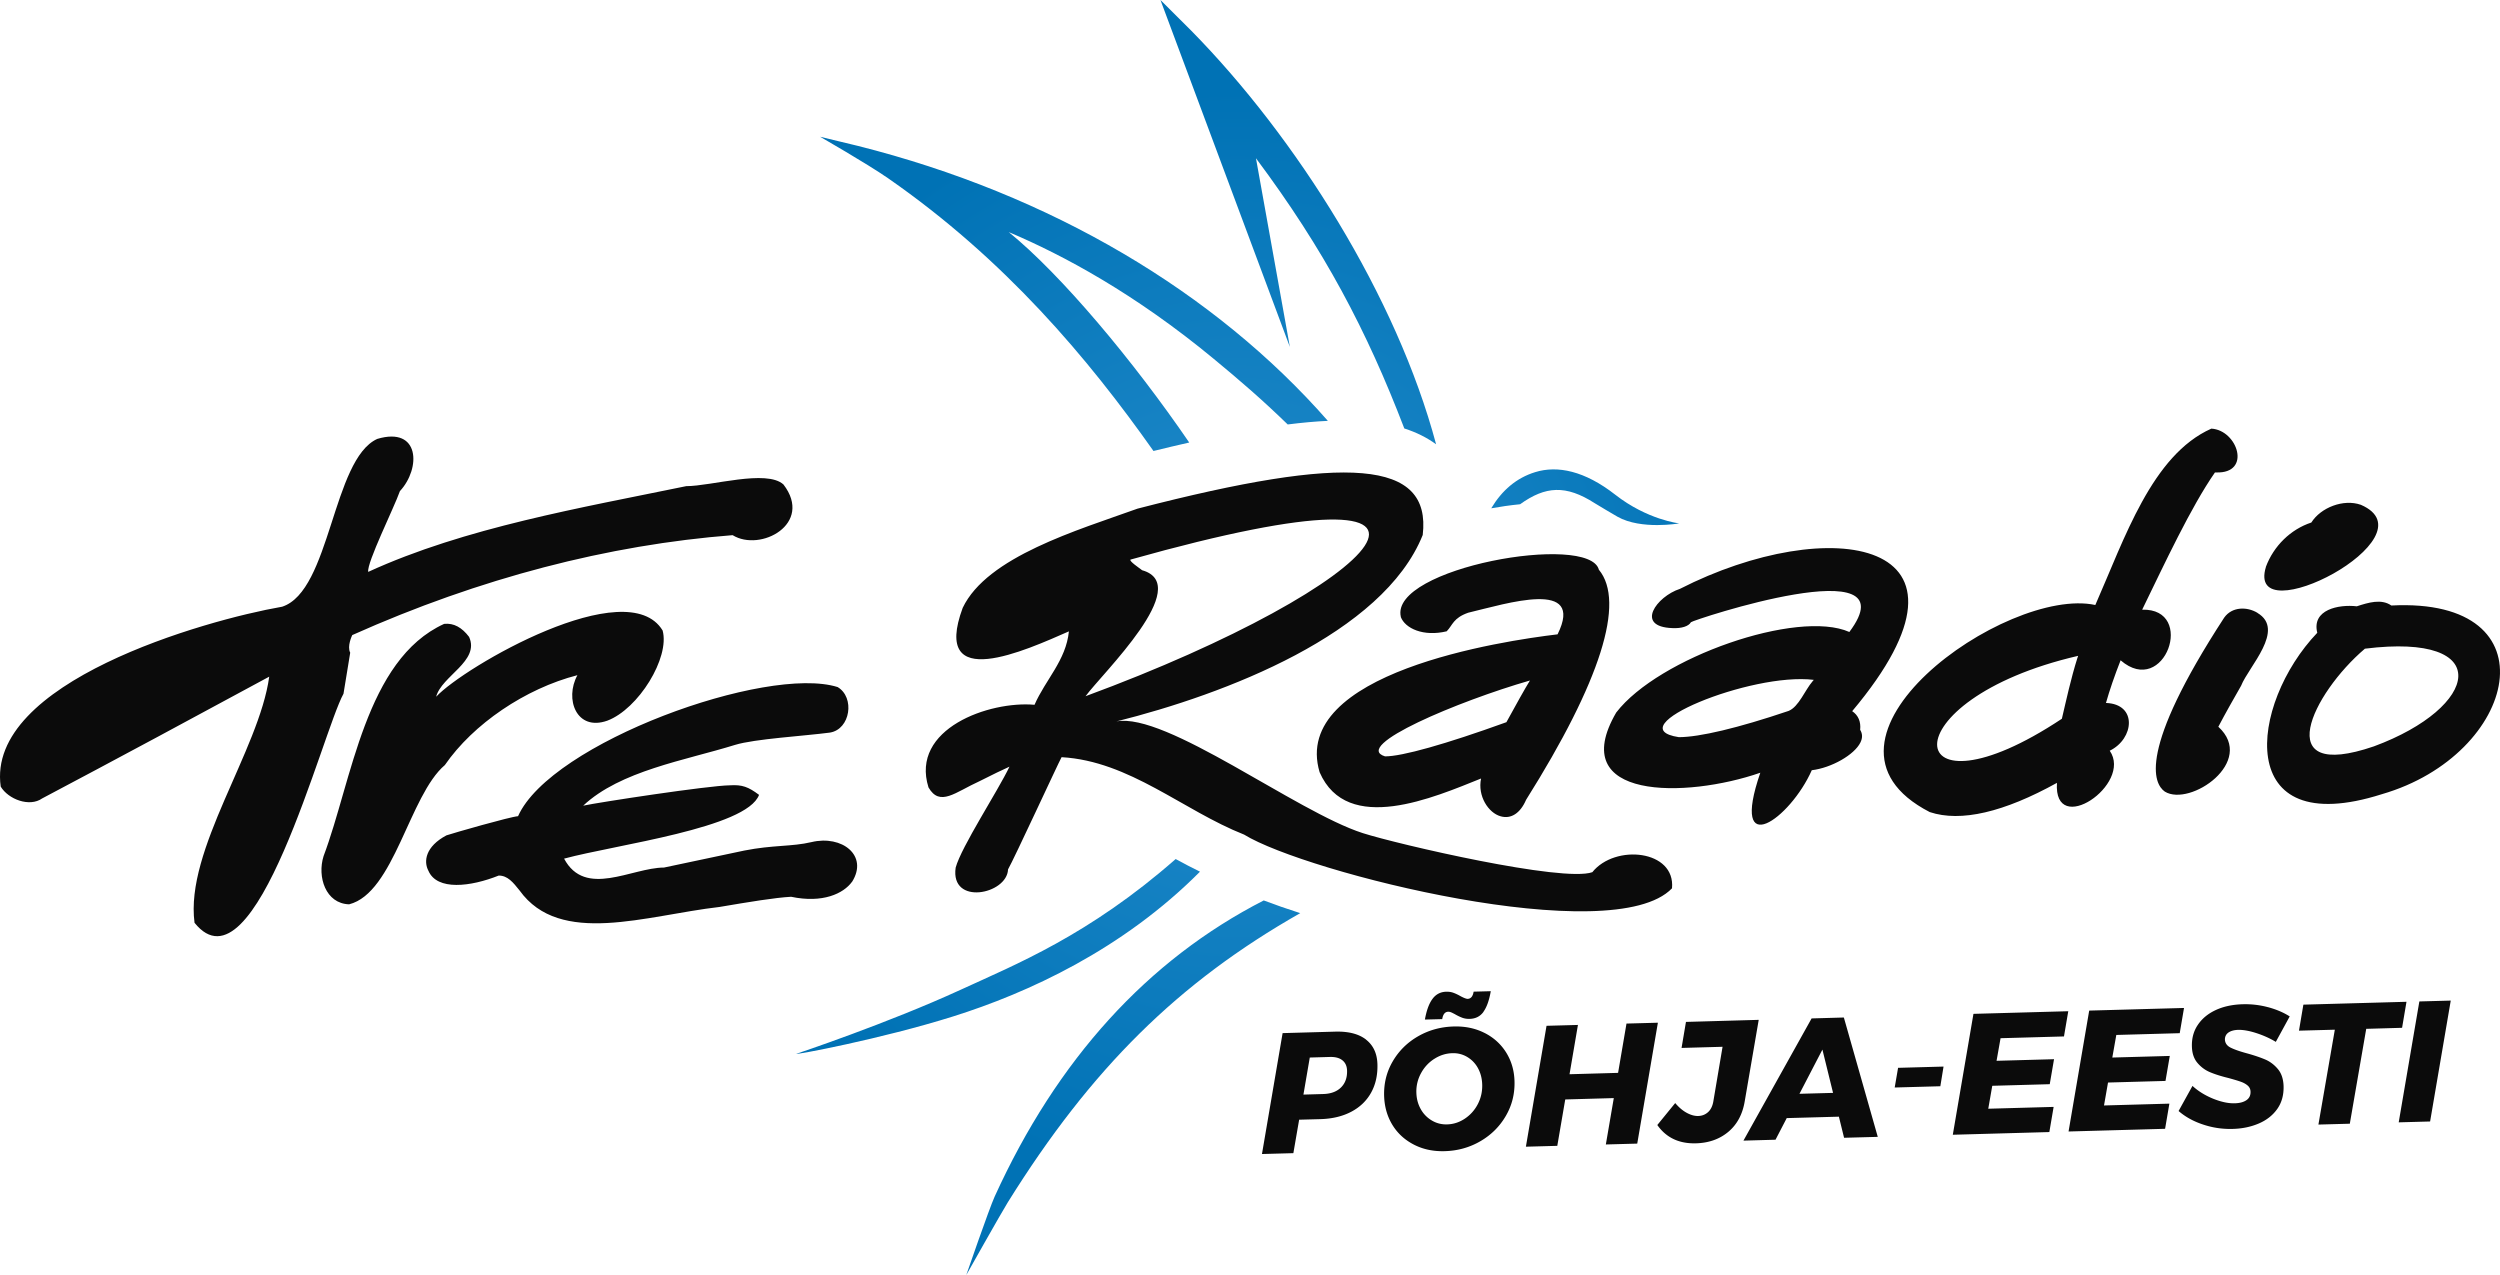 <svg id="Layer_1" data-name="Layer 1" version="1.1" width="437.148" height="222.96" xmlns="http://www.w3.org/2000/svg">
  <defs id="defs2">
    <radialGradient id="radial-gradient" cx="252.99" cy="141.73" fx="252.99" fy="141.73" r="95.87" gradientUnits="userSpaceOnUse">
      <stop offset=".02" stop-color="#248dcd" id="stop1"/>
      <stop offset="1" stop-color="#0072b5" id="stop2"/>
    </radialGradient>
    <style id="style1">
      .cls-1{fill:#0b0b0b;stroke-width:0}
    </style>
  </defs>
  <g id="Põhja-Eesti" transform="translate(-36.553 -30.25)">
    <g id="LOGO">
      <path class="cls-1" d="M411.13 136.86c3.88-7.97 8.53-17.97 12.73-24h.19c6.28.23 3.78-7.4-.82-7.66-10.4 4.63-15.17 19.22-20.29 30.84-15.57-3.37-53.48 23.59-28.95 36.21 5.42 1.81 12.98.02 22.24-5.11-.63 9.68 13.3.28 9.23-5.62 4.27-2.07 4.88-8.16-.66-8.35.63-2.22 1.49-4.73 2.56-7.46 7.7 6.66 13.26-9.12 3.77-8.85zm-11.29 8.33c-1.2 3.8-1.98 7.48-2.75 10.74-28.27 18.77-30.85-3.19 2.84-11l-.08.27zm-118.35-7.07c.75 2.01 3.95 3.5 8.03 2.52 1.06-1.09 1.12-2.32 3.76-3.25 6.7-1.59 20.47-5.99 15.63 3.78-9.56 1.14-46.78 6.68-41.61 24.11 4.83 11.09 20.08 4.36 28.23 1.1-.64 3.06 1.28 6.02 3.43 6.61 1.8.52 3.43-.53 4.44-2.88 13.01-20.69 17.41-34.59 12.73-40.24-1.68-6.52-36.61-.31-34.63 8.23zm18.48 18.41c-10.7 3.87-18.28 5.99-21.23 5.98-5.87-1.81 12.82-9.66 25.34-13.27-.88 1.43-2.4 4.15-4.11 7.28zm-203.36-4.96c-3.69 6.68-15.44 53.24-26.04 40.04-1.7-12.73 11.3-30.16 13.06-43.04-10.44 5.67-28.43 15.34-39.7 21.29-2.23 1.58-5.93.14-7.25-2.06-2.61-18.23 35.6-29.09 49.21-31.46 8.47-2.76 8.77-25.77 16.63-29.34 7.48-2.23 7.65 5.15 3.96 9.13-1 2.86-5.84 12.58-5.54 14.12 16.92-7.76 37.34-11.22 55.6-14.99 4.4 0 14.05-2.98 17.01-.29 5.28 6.89-4.04 11.86-8.89 8.86-21.67 1.69-44.16 7.48-66.51 17.47-.04.08-.94 1.95-.36 3.08-.1.66-1.18 7.22-1.18 7.22zm336.15-22.19c1.37-3.68 4.35-6.58 7.95-7.76 1.66-2.63 5.62-4.17 8.66-3.1 13.01 5.62-20.25 22.81-16.6 10.86zm-335.16 59c-4.12-.13-5.6-4.82-4.47-8.42 4.97-13.17 7.32-34.36 21.09-40.62 1.69-.17 3.1.62 4.36 2.28 1.92 4.25-4.83 6.83-5.76 10.46 4.87-5.24 33.43-21.78 39.6-11.58 1.3 4.73-4.22 13.72-9.68 15.77-5.39 1.9-7.5-3.79-5.22-7.96-9.12 2.35-18.23 8.54-23.18 15.72-6.21 5.28-8.88 22.36-16.74 24.35zm333.69-50.97c-1.82-1.1-4.43-1.1-5.81.83-15.2 23.35-12.33 29.06-10.39 30.43 4.41 2.72 16.02-5.23 9.36-11.34 1.3-2.48 2.61-4.76 3.98-7.17 1.32-3.36 7.82-9.8 2.85-12.74zm1.04 5.22c-.06.06-.07.07-.11.09zm-246.8 41.82c-1.48 2.04-5.11 3.78-10.64 2.61-2.83.15-7.32.9-12.52 1.78-12.87 1.48-27.89 6.97-34.97-2.89-1.13-1.41-2.08-2.6-3.64-2.6-4.91 1.96-10.79 2.69-12.3-.85-.86-1.62-.53-4.22 3.16-6.18 1.23-.41 11.14-3.26 12.52-3.35 5.71-12.83 43.45-26.48 55.88-22.58 3.05 1.8 2.25 7.37-1.34 7.96-4.53.6-13.17 1.1-16.59 2.15-8.77 2.72-20.07 4.53-26.56 10.63 2.61-.57 21.9-3.52 25.65-3.56 2.16-.14 3.24.28 5.1 1.67-2.15 5.81-24.98 8.69-34.09 11.15 3.69 6.93 11.82 1.58 17.47 1.56.08 0 13.19-2.81 14.03-2.97 5.03-1 8.29-.66 11.76-1.48 5.33-1.28 10.01 2.35 7.08 6.97zm174.9-29.85c25.62-30.5-4.23-34.6-30.13-21.38-4.07 1.32-7.94 6.63-1.31 6.86 1.59.08 2.83-.31 3.24-1.03.23-.35 38.85-13.16 27.7 1.71-9.04-4.02-33.38 4.47-40.77 14.09-8.9 15.31 12.16 15.04 25.2 10.52-5.39 15.67 5.24 8.07 9-.44 3.45-.41 7.45-2.7 8.5-4.84.4-.8.38-1.55-.04-2.22.15-1.43-.33-2.55-1.4-3.27zm-6.93-5.22c-1.33 1.53-2.41 4.46-4.19 5.18-8.87 3-15.61 4.59-19.2 4.59-10.92-1.68 12.65-11.38 23.6-10.02zm-38.51 33.38c-5.13 1.83-34.01-4.87-40.14-6.83-11.64-3.74-34.45-21.19-43.09-19.53 18.98-4.75 46.62-15.28 53.57-32.6 1.54-13.14-13.09-14.12-49.86-4.61-10.48 3.77-26.31 8.4-30.58 17.35-5.56 15.05 11.1 7.38 18.57 4.11-.5 5.07-4.1 8.46-6.01 12.84-7.87-.71-21.77 4.17-18.54 14.45 1.99 3.45 4.68.83 8.94-1.1 2.38-1.19 3.99-1.99 5.22-2.53-2.06 4.32-8.4 13.97-9.41 17.65-.98 6.7 9 4.69 9.16.31 1.01-1.74 8.72-18.45 9.36-19.62 11.91.68 21.2 9.3 31.92 13.54 10.75 6.63 64.48 20.16 74.82 9.39.63-6.72-9.97-7.79-13.94-2.81zm-78.7-52.78c-.59-.46-2.33-1.62-2.06-1.88 67.71-19.05 44.09 4.74-7.86 23.89 2.93-4 18.98-19.4 9.93-22.02zm218.41 6.15c-1.74-1.22-4.02-.52-6.04.14-3.15-.37-7.92.57-6.91 4.63-11.87 12.42-14.83 36.54 11.3 28.22 23.84-6.91 30.36-34.48 1.66-32.99zm-3.05 24.63c-18.36 6.29-10.79-9.24-1.57-17.08 22.93-2.86 20.09 10.24 1.57 17.08z" id="path2"/>
      <path d="m262.08 90.87-22.61-60.62 5.41 5.39c18.3 18.61 35.88 46.43 42.79 72.3-1.6-1.17-3.44-2.09-5.56-2.77-6.56-17.11-13.99-31.25-25.94-47.25l5.92 32.95zm40.28 27.55c4.43-3.18 8-3.42 13.05-.18.55.35 3.46 2.07 3.99 2.37 4.14 2.33 10.78 1.16 10.78 1.16s-5.55-.61-11.19-5.02c-5.35-4.18-10.11-5.15-14-3.94-3.28 1.01-5.81 3.19-7.68 6.32 1.51-.27 3.23-.53 5.06-.71zm-64.11-9.31c2.16-.53 4.25-1.03 6.25-1.48-9.77-14.28-22.37-29.34-31.56-36.8 9.59 4.06 22.11 10.81 35.85 22.17 4.56 3.77 8.5 7.16 12.93 11.47 2.52-.32 4.86-.53 7.02-.63-19.71-22.48-48.44-39.6-82.22-48.09-1.64-.41-6.58-1.59-6.58-1.59s8.09 4.62 11.92 7.27c20.46 14.21 34.96 31.48 46.39 47.68zm3.88 71.35c-15.19 13.34-28.02 18.45-37.6 22.86-12.86 5.91-28.71 11.19-28.71 11.19-.52.29 14.83-2.58 27.37-6.52 13.14-4.13 29.66-11.71 43.19-25.32-1.45-.71-2.86-1.45-4.25-2.21zm15.4 7.24c-20.29 10.4-36.13 27.79-47.05 51.78-.95 2.08-4.97 13.73-4.97 13.73s6.08-10.81 7.27-12.73c14.6-23.43 29.82-38.44 51.13-50.56-2.29-.73-4.43-1.48-6.38-2.22z" id="path3" style="fill:url(#radial-gradient);stroke-width:0"/>
    </g>
    <path id="Põhja-Eesti-2" data-name="Põhja-Eesti" class="cls-1" d="M275.43 212.05c1.27 1 1.93 2.43 1.98 4.31.05 1.86-.31 3.5-1.09 4.92s-1.93 2.54-3.45 3.35c-1.52.81-3.33 1.25-5.43 1.31l-3.72.1-1.01 5.85-5.49.15 3.61-21.14 9.21-.26c2.32-.06 4.11.4 5.38 1.39zm-4.39 8.35c.74-.73 1.09-1.71 1.06-2.93-.02-.8-.3-1.41-.82-1.82-.52-.42-1.26-.61-2.22-.58l-3.48.1-1.11 6.48 3.48-.1c1.32-.04 2.35-.42 3.09-1.15zm25.11-9.53c1.59.81 2.85 1.95 3.77 3.42.92 1.48 1.41 3.15 1.46 5.03.06 2.18-.44 4.2-1.51 6.04-1.07 1.85-2.55 3.33-4.44 4.43-1.89 1.1-3.97 1.69-6.25 1.75-2 .06-3.8-.32-5.39-1.14-1.59-.82-2.85-1.96-3.76-3.45-.91-1.49-1.39-3.18-1.45-5.08-.06-2.2.44-4.21 1.51-6.04s2.54-3.29 4.42-4.37 3.96-1.66 6.24-1.72c2-.06 3.79.32 5.39 1.13zm-8.8 4.53c-.98.63-1.76 1.47-2.33 2.53a6.605 6.605 0 0 0-.8 3.41c.03 1.06.29 2.01.77 2.86a5.25 5.25 0 0 0 1.95 1.99c.81.48 1.7.7 2.66.67 1.1-.03 2.13-.36 3.09-1s1.72-1.48 2.27-2.54.81-2.2.77-3.44c-.03-1.06-.28-2.01-.74-2.85a5.066 5.066 0 0 0-1.88-1.96c-.79-.47-1.66-.69-2.6-.66-1.12.03-2.17.36-3.15.99zm8.62-8.24c-.58.81-1.39 1.22-2.43 1.25-.46.01-.88-.05-1.27-.19-.38-.14-.81-.34-1.28-.61-.06-.04-.23-.12-.5-.26-.27-.13-.51-.2-.71-.19-.56.02-.91.45-1.04 1.29l-3.03.08c.28-1.57.71-2.77 1.31-3.59.6-.83 1.41-1.25 2.42-1.28.46-.01.88.05 1.26.19s.81.34 1.28.61c.57.3.97.45 1.21.45.56-.02.91-.44 1.04-1.26l3-.08c-.28 1.59-.7 2.79-1.28 3.59zm24.99 2.07 5.49-.15-3.61 21.14-5.49.15 1.39-8.11-8.49.24-1.39 8.11-5.49.15 3.61-21.14 5.49-.15-1.47 8.62 8.49-.24zm23.12-.64-2.45 14.26c-.38 2.25-1.33 4.02-2.85 5.3-1.52 1.28-3.42 1.96-5.68 2.02-2.94.08-5.19-.98-6.75-3.2l3.13-3.84c.62.74 1.29 1.31 2 1.7.71.39 1.39.58 2.03.56.68-.02 1.25-.25 1.72-.68.47-.43.77-1.04.91-1.83l1.62-9.59-7.17.2.77-4.55 12.71-.36zm14.93 20.62-.91-3.7-9.12.25-1.96 3.78-5.61.16 11.92-21.37 5.64-.16 5.93 20.87-5.88.16zm-7.81-7.7 5.88-.16-1.86-7.57-4.02 7.74zm25.2-4.76-.56 3.44-7.98.22.59-3.44zm21.07-5.27-11.1.31-.7 3.95 10.05-.28-.75 4.37-10.05.28-.7 4.01 11.43-.32-.75 4.4-16.88.47 3.61-21.14 16.58-.46-.75 4.4zm20.24-.57-11.1.31-.7 3.95 10.05-.28-.75 4.37-10.05.28-.7 4.01 11.43-.32-.75 4.4-16.88.47 3.61-21.14 16.58-.46-.75 4.4zm15.42-4.55c1.45.39 2.72.93 3.8 1.62l-2.43 4.45c-1.04-.63-2.18-1.14-3.42-1.54-1.24-.4-2.29-.58-3.15-.56-.7.02-1.26.17-1.67.44-.41.27-.63.66-.66 1.16 0 .64.3 1.12.89 1.45.6.32 1.55.67 2.87 1.03s2.4.73 3.26 1.09c.86.36 1.61.93 2.24 1.68.63.75.96 1.75 1 2.99.04 1.54-.32 2.87-1.1 3.98-.78 1.11-1.86 1.96-3.23 2.55-1.38.59-2.9.91-4.58.95-1.76.05-3.48-.2-5.15-.76-1.68-.55-3.11-1.34-4.3-2.37l2.43-4.39c.99.91 2.18 1.65 3.59 2.23 1.41.57 2.67.84 3.79.81.88-.02 1.57-.21 2.06-.55.49-.34.73-.83.71-1.48-.01-.44-.18-.8-.51-1.08s-.73-.5-1.22-.67c-.48-.17-1.18-.38-2.09-.63-1.31-.32-2.39-.66-3.24-1.02-.85-.35-1.59-.89-2.21-1.62-.62-.72-.95-1.68-.98-2.88-.04-1.44.3-2.7 1.04-3.79.73-1.09 1.77-1.95 3.12-2.58 1.35-.63 2.93-.97 4.73-1.02 1.5-.04 2.98.13 4.43.52zm24.22-.94-.77 4.55-6.27.18-2.87 16.59-5.49.15 2.87-16.59-6.27.17.77-4.55 18.02-.5zm7.74-.21-3.61 21.14-5.49.15 3.61-21.14z"/>
  </g>
</svg>